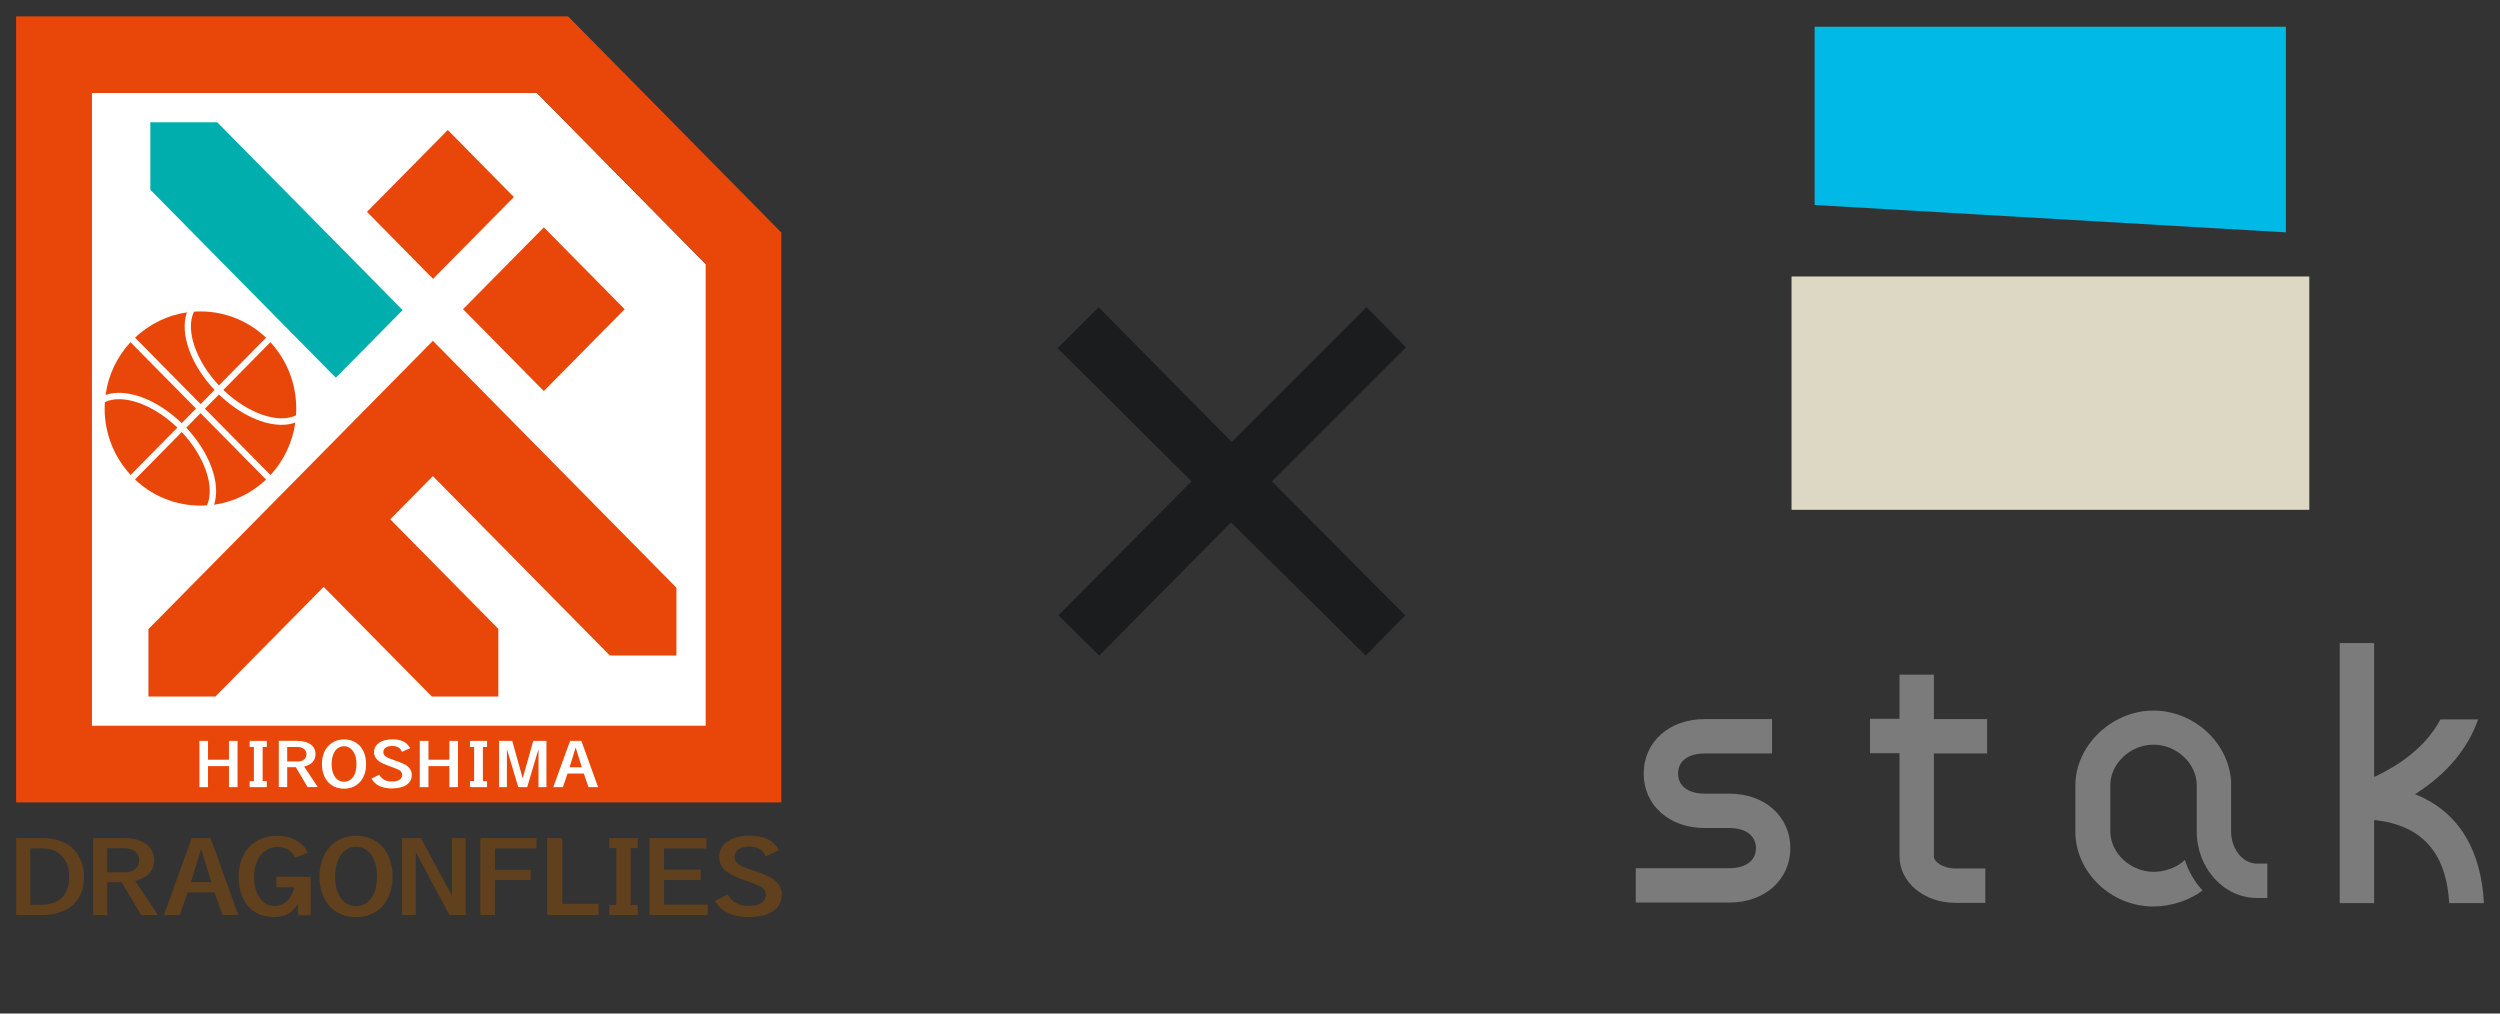 <svg width="111" height="45" viewBox="0 0 111 45" fill="none" xmlns="http://www.w3.org/2000/svg">
<rect x="0" y="0" width="111" height="45" fill="#333333" stroke="none"/>
<path d="M60.675 13.637L62.425 15.422L56.475 21.372L62.39 27.322L60.64 29.107L54.655 23.192L48.81 29.107L46.99 27.322L52.905 21.372L46.955 15.457L48.775 13.637L54.69 19.622L60.675 13.637Z" fill="#1A1C1E"/>
<path d="M4.069 32.229H31.34V11.733L23.837 4.125H4.069V32.229Z" fill="white"/>
<path d="M27.055 37.657H27.364V40.178H27.055V40.629H27.364H28.009H28.318V40.178H28.009V37.657H28.318V37.21H27.055V37.657Z" fill="#60401D"/>
<path d="M3.163 37.612C2.815 37.336 2.406 37.21 1.857 37.21H0.715V40.629H1.861C2.35 40.629 2.791 40.507 3.135 40.264C3.54 39.959 3.729 39.529 3.729 38.908C3.729 38.38 3.516 37.892 3.163 37.612ZM2.683 39.914C2.502 40.073 2.17 40.174 1.853 40.174H1.344V37.669H1.845C2.161 37.669 2.446 37.75 2.626 37.892C2.919 38.12 3.071 38.473 3.071 38.904C3.071 39.37 2.951 39.687 2.683 39.914Z" fill="#60401D"/>
<path d="M6.843 38.193C6.843 37.584 6.334 37.21 5.504 37.21H4.137V40.629H4.759V39.167H5.396L6.266 40.629H7.015L6.005 39.115C6.558 38.968 6.843 38.66 6.843 38.193ZM4.759 38.729V37.661H5.532C5.917 37.661 6.182 37.876 6.182 38.193C6.182 38.51 5.933 38.729 5.568 38.729H4.759Z" fill="#60401D"/>
<path d="M8.514 37.21L7.276 40.629H7.985L8.33 39.622H9.528L9.873 40.629H10.582L9.348 37.21H8.514ZM8.482 39.163L8.931 37.698L9.38 39.163H8.478H8.482Z" fill="#60401D"/>
<path d="M12.27 38.932V39.399H13.067C12.963 39.903 12.626 40.227 12.197 40.227C11.648 40.227 11.28 39.703 11.28 38.928C11.28 38.153 11.713 37.605 12.306 37.605C12.686 37.605 12.959 37.767 13.087 38.071V38.084L13.668 37.864L13.66 37.848C13.44 37.377 12.943 37.109 12.298 37.109C11.28 37.109 10.594 37.84 10.594 38.928C10.594 40.016 11.191 40.719 12.157 40.719C12.654 40.719 12.987 40.536 13.211 40.146L13.248 40.625V40.641H13.797V38.932H12.266H12.27Z" fill="#60401D"/>
<path d="M15.817 37.109C14.843 37.109 14.185 37.836 14.185 38.92C14.185 40.004 14.835 40.723 15.805 40.723C16.775 40.723 17.432 40.016 17.432 38.92C17.432 37.824 16.783 37.109 15.817 37.109ZM15.805 37.596C16.374 37.596 16.739 38.116 16.739 38.92C16.739 39.724 16.374 40.235 15.809 40.235C15.244 40.235 14.879 39.716 14.879 38.916C14.879 38.116 15.252 37.596 15.805 37.596Z" fill="#60401D"/>
<path d="M20.065 39.768L18.687 37.21H17.849V40.629H18.462V37.836L19.957 40.629H20.678V37.21H20.065V39.768Z" fill="#60401D"/>
<path d="M21.328 40.629H21.977V39.074H23.564V38.619H21.977V37.673H23.821V37.21H21.328V40.629Z" fill="#60401D"/>
<path d="M24.963 37.21H24.294V40.629H26.578V40.13H24.963V37.21Z" fill="#60401D"/>
<path d="M29.484 39.07H31.111V38.611H29.484V37.673H31.368V37.21H28.839V40.629H31.424V40.166H29.484V39.07Z" fill="#60401D"/>
<path d="M34.234 38.969C34.081 38.879 33.797 38.766 33.428 38.644L33.38 38.627C33.083 38.522 32.951 38.469 32.831 38.396C32.694 38.323 32.614 38.193 32.614 38.039C32.614 37.759 32.863 37.592 33.284 37.592C33.636 37.592 33.865 37.726 33.989 38.002L33.997 38.023L34.59 37.755L34.578 37.73C34.326 37.3 33.929 37.105 33.284 37.105C32.462 37.105 31.929 37.474 31.929 38.051C31.929 38.327 32.061 38.567 32.314 38.737C32.478 38.851 32.715 38.96 33.039 39.074L33.079 39.086C33.488 39.236 33.672 39.31 33.761 39.354C33.921 39.444 34.005 39.569 34.005 39.724C34.005 40.04 33.729 40.223 33.244 40.223C32.815 40.223 32.498 40.053 32.322 39.732L32.31 39.712L31.745 40L31.757 40.02C32.033 40.483 32.53 40.718 33.232 40.718C34.173 40.718 34.711 40.353 34.711 39.72C34.711 39.407 34.538 39.139 34.226 38.965L34.234 38.969Z" fill="#60401D"/>
<path d="M17.877 13.768L9.645 5.428H6.675V8.425L14.911 16.772L17.877 13.768Z" fill="#00AFAD"/>
<path d="M19.22 15.132L6.59 27.933V30.926H9.564L14.37 26.058L19.175 30.926H22.125V27.921L17.328 23.057L19.22 21.141L27.079 29.107H30.033V26.094L19.22 15.132Z" fill="#E94709"/>
<path d="M24.148 10.094L20.559 13.727L24.145 17.363L27.735 13.73L24.148 10.094Z" fill="#E94709"/>
<path d="M19.882 5.773L16.293 9.406L19.228 12.382L22.817 8.748L19.882 5.773Z" fill="#E94709"/>
<path d="M34.695 35.627H0.715V0.727H25.224L34.691 10.325V35.627H34.695ZM4.069 32.229H31.34V11.733L23.837 4.125H4.069V32.229Z" fill="#E94709"/>
<path d="M9.236 32.895V33.731H10.166V32.895H10.546V34.949H10.166V34.015H9.236V34.949H8.855V32.895H9.236Z" fill="white"/>
<path d="M11.845 33.167V32.895H11.661H11.272H11.084V33.167H11.272V34.681H11.084V34.949H11.272H11.661H11.845V34.681H11.661V33.167H11.845Z" fill="white"/>
<path d="M13.204 32.895C13.701 32.895 14.009 33.118 14.009 33.484C14.009 33.764 13.837 33.951 13.504 34.036L14.109 34.945H13.656L13.135 34.064H12.751V34.945H12.378V32.891H13.2L13.204 32.895ZM12.755 33.809H13.24C13.456 33.809 13.608 33.675 13.608 33.488C13.608 33.301 13.448 33.167 13.216 33.167H12.751V33.809H12.755Z" fill="white"/>
<path d="M15.28 32.83C14.691 32.83 14.294 33.268 14.294 33.926C14.294 34.584 14.687 35.018 15.272 35.018C15.857 35.018 16.254 34.592 16.254 33.926C16.254 33.26 15.861 32.83 15.276 32.83H15.28ZM15.829 33.926C15.829 34.401 15.613 34.71 15.276 34.71C14.939 34.71 14.723 34.401 14.723 33.922C14.723 33.443 14.943 33.134 15.272 33.134C15.601 33.134 15.829 33.443 15.829 33.922V33.926Z" fill="white"/>
<path d="M17.989 33.95C17.897 33.898 17.725 33.828 17.504 33.755L17.476 33.743C17.304 33.682 17.22 33.65 17.148 33.605C17.067 33.561 17.019 33.483 17.019 33.39C17.019 33.224 17.168 33.122 17.42 33.122C17.633 33.122 17.769 33.203 17.841 33.366L17.849 33.382L18.21 33.219L18.202 33.203C18.049 32.943 17.809 32.826 17.424 32.826C16.927 32.826 16.607 33.049 16.607 33.394C16.607 33.561 16.687 33.703 16.839 33.808C16.939 33.877 17.079 33.942 17.276 34.011L17.3 34.019C17.544 34.109 17.657 34.153 17.709 34.182C17.805 34.234 17.857 34.312 17.857 34.401C17.857 34.592 17.693 34.701 17.4 34.701C17.144 34.701 16.951 34.6 16.847 34.409L16.839 34.397L16.51 34.563L16.494 34.572L16.502 34.588C16.671 34.868 16.967 35.006 17.392 35.006C17.957 35.006 18.282 34.787 18.282 34.405C18.282 34.218 18.178 34.056 17.989 33.95Z" fill="white"/>
<path d="M19.023 32.895V33.731H19.953V32.895H20.334V34.949H19.953V34.015H19.023V34.949H18.638V32.895H19.023Z" fill="white"/>
<path d="M21.625 33.167V32.895H21.44H21.051H20.867V33.167H21.051V34.681H20.867V34.949H21.051H21.44H21.625V34.681H21.44V33.167H21.625Z" fill="white"/>
<path d="M22.743 32.895L23.208 34.559L23.677 32.895H24.262V34.949H23.909V33.26L23.408 34.949H23.011L22.506 33.26V34.949H22.157V32.895H22.743Z" fill="white"/>
<path d="M25.813 32.895L26.554 34.949H26.13L25.921 34.344H25.2L24.991 34.949H24.566L25.312 32.895H25.813ZM25.292 34.068H25.833L25.56 33.187L25.288 34.068H25.292Z" fill="white"/>
<path d="M9.504 22.412C10.342 22.29 11.152 21.92 11.813 21.291L8.903 18.343L8.27 18.989C9.328 20.113 9.813 21.486 9.504 22.412Z" fill="#E94709"/>
<path d="M8.069 18.786L8.703 18.14L5.793 15.193C5.188 15.846 4.807 16.658 4.687 17.535C5.6 17.219 6.959 17.714 8.065 18.786H8.069Z" fill="#E94709"/>
<path d="M12.61 18.859C11.741 18.904 10.646 18.408 9.721 17.515L9.099 18.145L12.009 21.092C12.626 20.426 12.991 19.61 13.111 18.762C12.955 18.818 12.787 18.851 12.61 18.859Z" fill="#E94709"/>
<path d="M9.524 17.312C8.458 16.179 7.973 14.799 8.298 13.869C7.46 13.991 6.654 14.368 5.997 14.994L8.907 17.941L9.528 17.312H9.524Z" fill="#E94709"/>
<path d="M8.069 19.184L5.993 21.287C6.883 22.135 8.049 22.517 9.188 22.44C9.556 21.632 9.091 20.268 8.069 19.18V19.184Z" fill="#E94709"/>
<path d="M7.873 18.985C6.799 17.95 5.456 17.475 4.659 17.852C4.65 17.95 4.646 18.043 4.646 18.14C4.646 19.245 5.059 20.284 5.801 21.088L7.877 18.985H7.873Z" fill="#E94709"/>
<path d="M9.721 17.113L11.813 14.994C10.939 14.165 9.805 13.776 8.691 13.833C8.662 13.833 8.638 13.837 8.61 13.841C8.226 14.649 8.691 16.017 9.721 17.113Z" fill="#E94709"/>
<path d="M9.917 17.312C10.999 18.355 12.35 18.826 13.143 18.441C13.224 17.284 12.843 16.098 12.005 15.193L9.917 17.312Z" fill="#E94709"/>
<g clip-path="url(#clip0_136_4242)">
<path d="M101.493 10.317L80.57 9.102V1.187H101.493V10.317Z" fill="#00B9E7"/>
<path d="M102.533 12.276H79.544V22.636H102.533V12.276Z" fill="#DDD8C3"/>
<path d="M76.788 35.238H75.681C74.965 35.238 74.506 34.9 74.506 34.346C74.506 33.792 74.952 33.455 75.681 33.455H78.68V31.928H75.681C74.114 31.928 72.98 32.941 72.98 34.346C72.98 35.751 74.114 36.764 75.681 36.764H76.788C77.504 36.764 77.964 37.102 77.964 37.655C77.964 38.209 77.518 38.547 76.788 38.547H72.628V40.073H76.788C78.355 40.073 79.49 39.06 79.49 37.655C79.49 36.251 78.355 35.238 76.788 35.238Z" fill="#7C7B7C"/>
<path d="M85.865 29.956H84.339V31.915H83.029V33.441H84.339V38.02C84.339 39.181 85.433 40.086 86.824 40.086H88.148V38.56H86.824C86.243 38.56 85.865 38.249 85.865 38.033V33.455H88.229V31.928H85.865V29.97V29.956Z" fill="#7C7B7C"/>
<path d="M99.061 36.939V34.697C98.953 32.968 97.413 31.55 95.604 31.55C93.794 31.55 92.146 33.076 92.146 34.873V36.926C92.146 38.722 93.726 40.248 95.604 40.248C96.387 40.248 97.224 39.978 97.792 39.533C97.441 39.154 97.17 38.695 97.008 38.182C96.684 38.506 96.13 38.709 95.617 38.709C94.591 38.709 93.699 37.871 93.699 36.912V34.859C93.699 33.9 94.591 33.063 95.617 33.063C96.644 33.063 97.535 33.9 97.535 34.859V36.912C97.535 38.547 98.737 39.87 100.209 39.87H100.669V38.344H100.209C99.575 38.344 99.061 37.696 99.061 36.912" fill="#7C7B7C"/>
<path d="M107.301 35.292L107.219 35.265L107.287 35.224C108.651 34.346 109.57 33.239 110.029 31.942H108.354C107.679 33.225 106.423 34.022 105.477 34.468L105.41 34.495V28.552H103.883V40.1H105.41V36.413H105.464C107.544 36.656 108.611 37.858 108.746 40.1H110.286C110.164 37.709 109.137 36.048 107.301 35.292Z" fill="#7C7B7C"/>
</g>
<defs>
<clipPath id="clip0_136_4242">
<rect width="37.657" height="39.075" fill="white" transform="translate(72.628 1.187)"/>
</clipPath>
</defs>
</svg>
